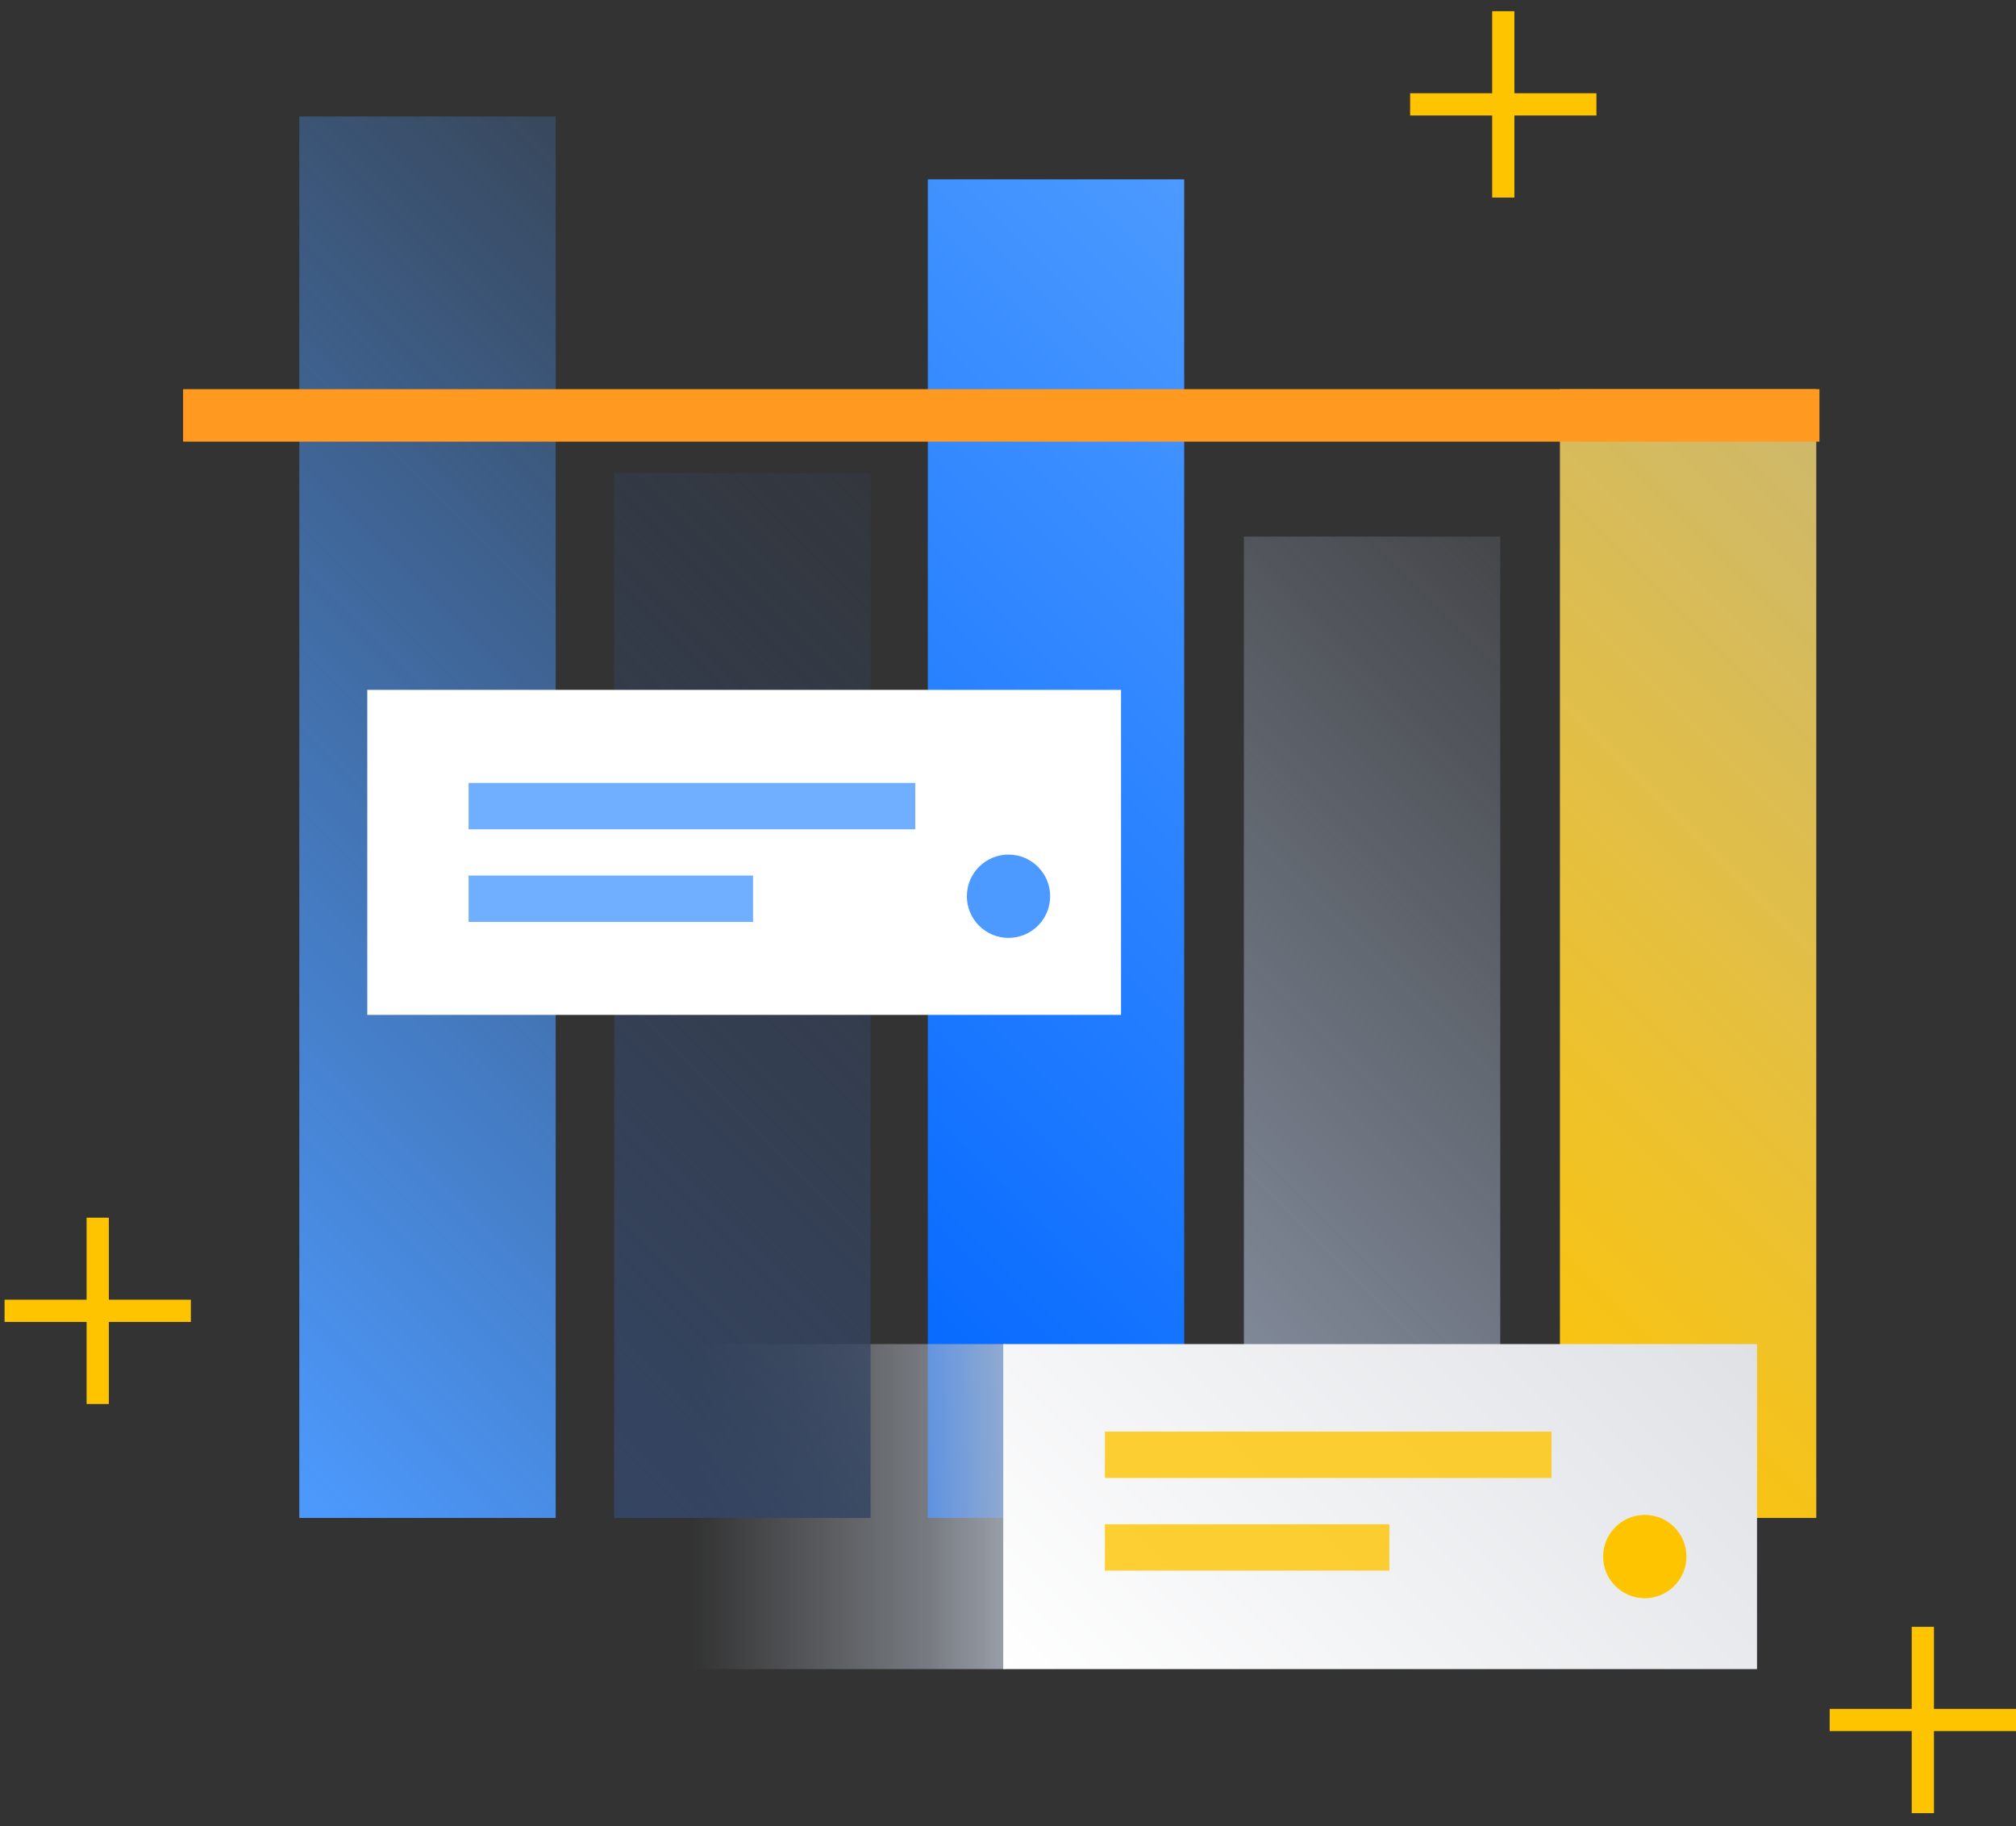 <svg width="106" height="96" viewBox="0 0 106 96" fill="none" xmlns="http://www.w3.org/2000/svg">
<rect x="0" y="0" width="106" height="96" fill="#333333" stroke="none"/>
<g clip-path="url(#clip0)">
<path d="M95.499 20.461H82.02V79.799H95.499V20.461Z" fill="url(#paint0_linear)"/>
<path d="M78.882 28.209H65.403V79.804H78.882V28.209Z" fill="url(#paint1_linear)"/>
<path d="M29.217 6.121H15.738V79.799H29.217V6.121Z" fill="url(#paint2_linear)"/>
<path d="M62.264 9.43H48.785V79.799H62.264V9.43Z" fill="url(#paint3_linear)"/>
<path d="M52.888 70.66H36.464V87.746H52.888V70.66Z" fill="url(#paint4_linear)"/>
<path d="M92.383 70.66H52.75V87.746H92.383V70.66Z" fill="url(#paint5_linear)"/>
<path d="M86.482 84.018C87.691 84.018 88.671 83.038 88.671 81.829C88.671 80.619 87.691 79.639 86.482 79.639C85.272 79.639 84.292 80.619 84.292 81.829C84.292 83.038 85.272 84.018 86.482 84.018Z" fill="#FFC400"/>
<path d="M58.095 76.479H81.579" stroke="url(#paint6_linear)" stroke-width="2.438" stroke-miterlimit="10"/>
<path d="M58.095 81.349H73.052" stroke="url(#paint7_linear)" stroke-width="2.438" stroke-miterlimit="10"/>
<path d="M79.041 0.589V10.384" stroke="#FFC400" stroke-width="1.169" stroke-miterlimit="10"/>
<path d="M83.939 5.487H74.144" stroke="#FFC400" stroke-width="1.169" stroke-miterlimit="10"/>
<path d="M5.138 64.014V73.809" stroke="#FFC400" stroke-width="1.169" stroke-miterlimit="10"/>
<path d="M10.035 68.912H0.24" stroke="#FFC400" stroke-width="1.169" stroke-miterlimit="10"/>
<path d="M101.102 85.524V95.319" stroke="#FFC400" stroke-width="1.169" stroke-miterlimit="10"/>
<path d="M106 90.421H96.205" stroke="#FFC400" stroke-width="1.169" stroke-miterlimit="10"/>
<path d="M45.774 24.873H32.295V79.799H45.774V24.873Z" fill="url(#paint8_linear)"/>
<path d="M58.944 36.267H19.312V53.353H58.944V36.267Z" fill="url(#paint9_linear)"/>
<path d="M53.026 49.305C54.236 49.305 55.216 48.325 55.216 47.116C55.216 45.906 54.236 44.926 53.026 44.926C51.817 44.926 50.837 45.906 50.837 47.116C50.837 48.325 51.817 49.305 53.026 49.305Z" fill="#4C9AFF"/>
<path d="M19.45 36.267H3.025V53.353H19.45V36.267Z" fill="url(#paint10_linear)"/>
<path d="M24.639 42.378H48.123" stroke="url(#paint11_linear)" stroke-width="2.438" stroke-miterlimit="10"/>
<path d="M24.639 47.248H39.597" stroke="url(#paint12_linear)" stroke-width="2.438" stroke-miterlimit="10"/>
<path d="M9.627 21.839H95.665" stroke="url(#paint13_linear)" stroke-width="2.758" stroke-miterlimit="10"/>
</g>
<defs>
<linearGradient id="paint0_linear" x1="70.554" y1="68.333" x2="106.965" y2="31.927" gradientUnits="userSpaceOnUse">
<stop stop-color="#FFC400"/>
<stop offset="1" stop-color="#FFE380" stop-opacity="0.75"/>
</linearGradient>
<linearGradient id="paint1_linear" x1="55.872" y1="70.274" x2="88.412" y2="37.74" gradientUnits="userSpaceOnUse">
<stop stop-color="#8993A4"/>
<stop offset="1" stop-color="#8993A4" stop-opacity="0.2"/>
</linearGradient>
<linearGradient id="paint2_linear" x1="0.687" y1="64.748" x2="44.268" y2="21.172" gradientUnits="userSpaceOnUse">
<stop stop-color="#4C9AFF"/>
<stop offset="1" stop-color="#4C9AFF" stop-opacity="0.2"/>
</linearGradient>
<linearGradient id="paint3_linear" x1="34.561" y1="65.575" x2="76.488" y2="23.654" gradientUnits="userSpaceOnUse">
<stop stop-color="#0065FF"/>
<stop offset="1" stop-color="#4C9AFF"/>
</linearGradient>
<linearGradient id="paint4_linear" x1="36.464" y1="79.203" x2="52.888" y2="79.203" gradientUnits="userSpaceOnUse">
<stop stop-color="#B3BAC5" stop-opacity="0"/>
<stop offset="0.75" stop-color="#B3BAC5" stop-opacity="0.53"/>
<stop offset="1" stop-color="#B3BAC5" stop-opacity="0.8"/>
</linearGradient>
<linearGradient id="paint5_linear" x1="58.387" y1="93.383" x2="86.746" y2="65.024" gradientUnits="userSpaceOnUse">
<stop stop-color="white"/>
<stop offset="1" stop-color="#DFE1E5"/>
</linearGradient>
<linearGradient id="paint6_linear" x1="-nan" y1="-nan" x2="-nan" y2="-nan" gradientUnits="userSpaceOnUse">
<stop stop-color="#FFC400" stop-opacity="0.8"/>
<stop offset="1" stop-color="#FFC400" stop-opacity="0.6"/>
</linearGradient>
<linearGradient id="paint7_linear" x1="-nan" y1="-nan" x2="-nan" y2="-nan" gradientUnits="userSpaceOnUse">
<stop stop-color="#FFC400" stop-opacity="0.8"/>
<stop offset="1" stop-color="#FFC400" stop-opacity="0.6"/>
</linearGradient>
<linearGradient id="paint8_linear" x1="21.931" y1="69.436" x2="56.137" y2="35.236" gradientUnits="userSpaceOnUse">
<stop stop-color="#344563"/>
<stop offset="1" stop-color="#344563" stop-opacity="0.2"/>
</linearGradient>
<linearGradient id="paint9_linear" x1="2269.64" y1="1473.9" x2="2908.44" y2="2955.64" gradientUnits="userSpaceOnUse">
<stop stop-color="white"/>
<stop offset="1" stop-color="#DFE1E5"/>
</linearGradient>
<linearGradient id="paint10_linear" x1="282.732" y1="1913.18" x2="771.849" y2="1913.18" gradientUnits="userSpaceOnUse">
<stop stop-color="#B3BAC5" stop-opacity="0"/>
<stop offset="0.75" stop-color="#B3BAC5" stop-opacity="0.53"/>
<stop offset="1" stop-color="#B3BAC5" stop-opacity="0.8"/>
</linearGradient>
<linearGradient id="paint11_linear" x1="-nan" y1="-nan" x2="-nan" y2="-nan" gradientUnits="userSpaceOnUse">
<stop stop-color="#4C9AFF" stop-opacity="0.8"/>
<stop offset="1" stop-color="#4C9AFF" stop-opacity="0.6"/>
</linearGradient>
<linearGradient id="paint12_linear" x1="-nan" y1="-nan" x2="-nan" y2="-nan" gradientUnits="userSpaceOnUse">
<stop stop-color="#4C9AFF" stop-opacity="0.8"/>
<stop offset="1" stop-color="#4C9AFF" stop-opacity="0.6"/>
</linearGradient>
<linearGradient id="paint13_linear" x1="-nan" y1="-nan" x2="-nan" y2="-nan" gradientUnits="userSpaceOnUse">
<stop stop-color="#FF991F"/>
<stop offset="1" stop-color="#FFC400" stop-opacity="0"/>
</linearGradient>
<clipPath id="clip0">
<rect width="105.76" height="94.73" fill="white" transform="translate(0.24 0.589)"/>
</clipPath>
</defs>
</svg>
